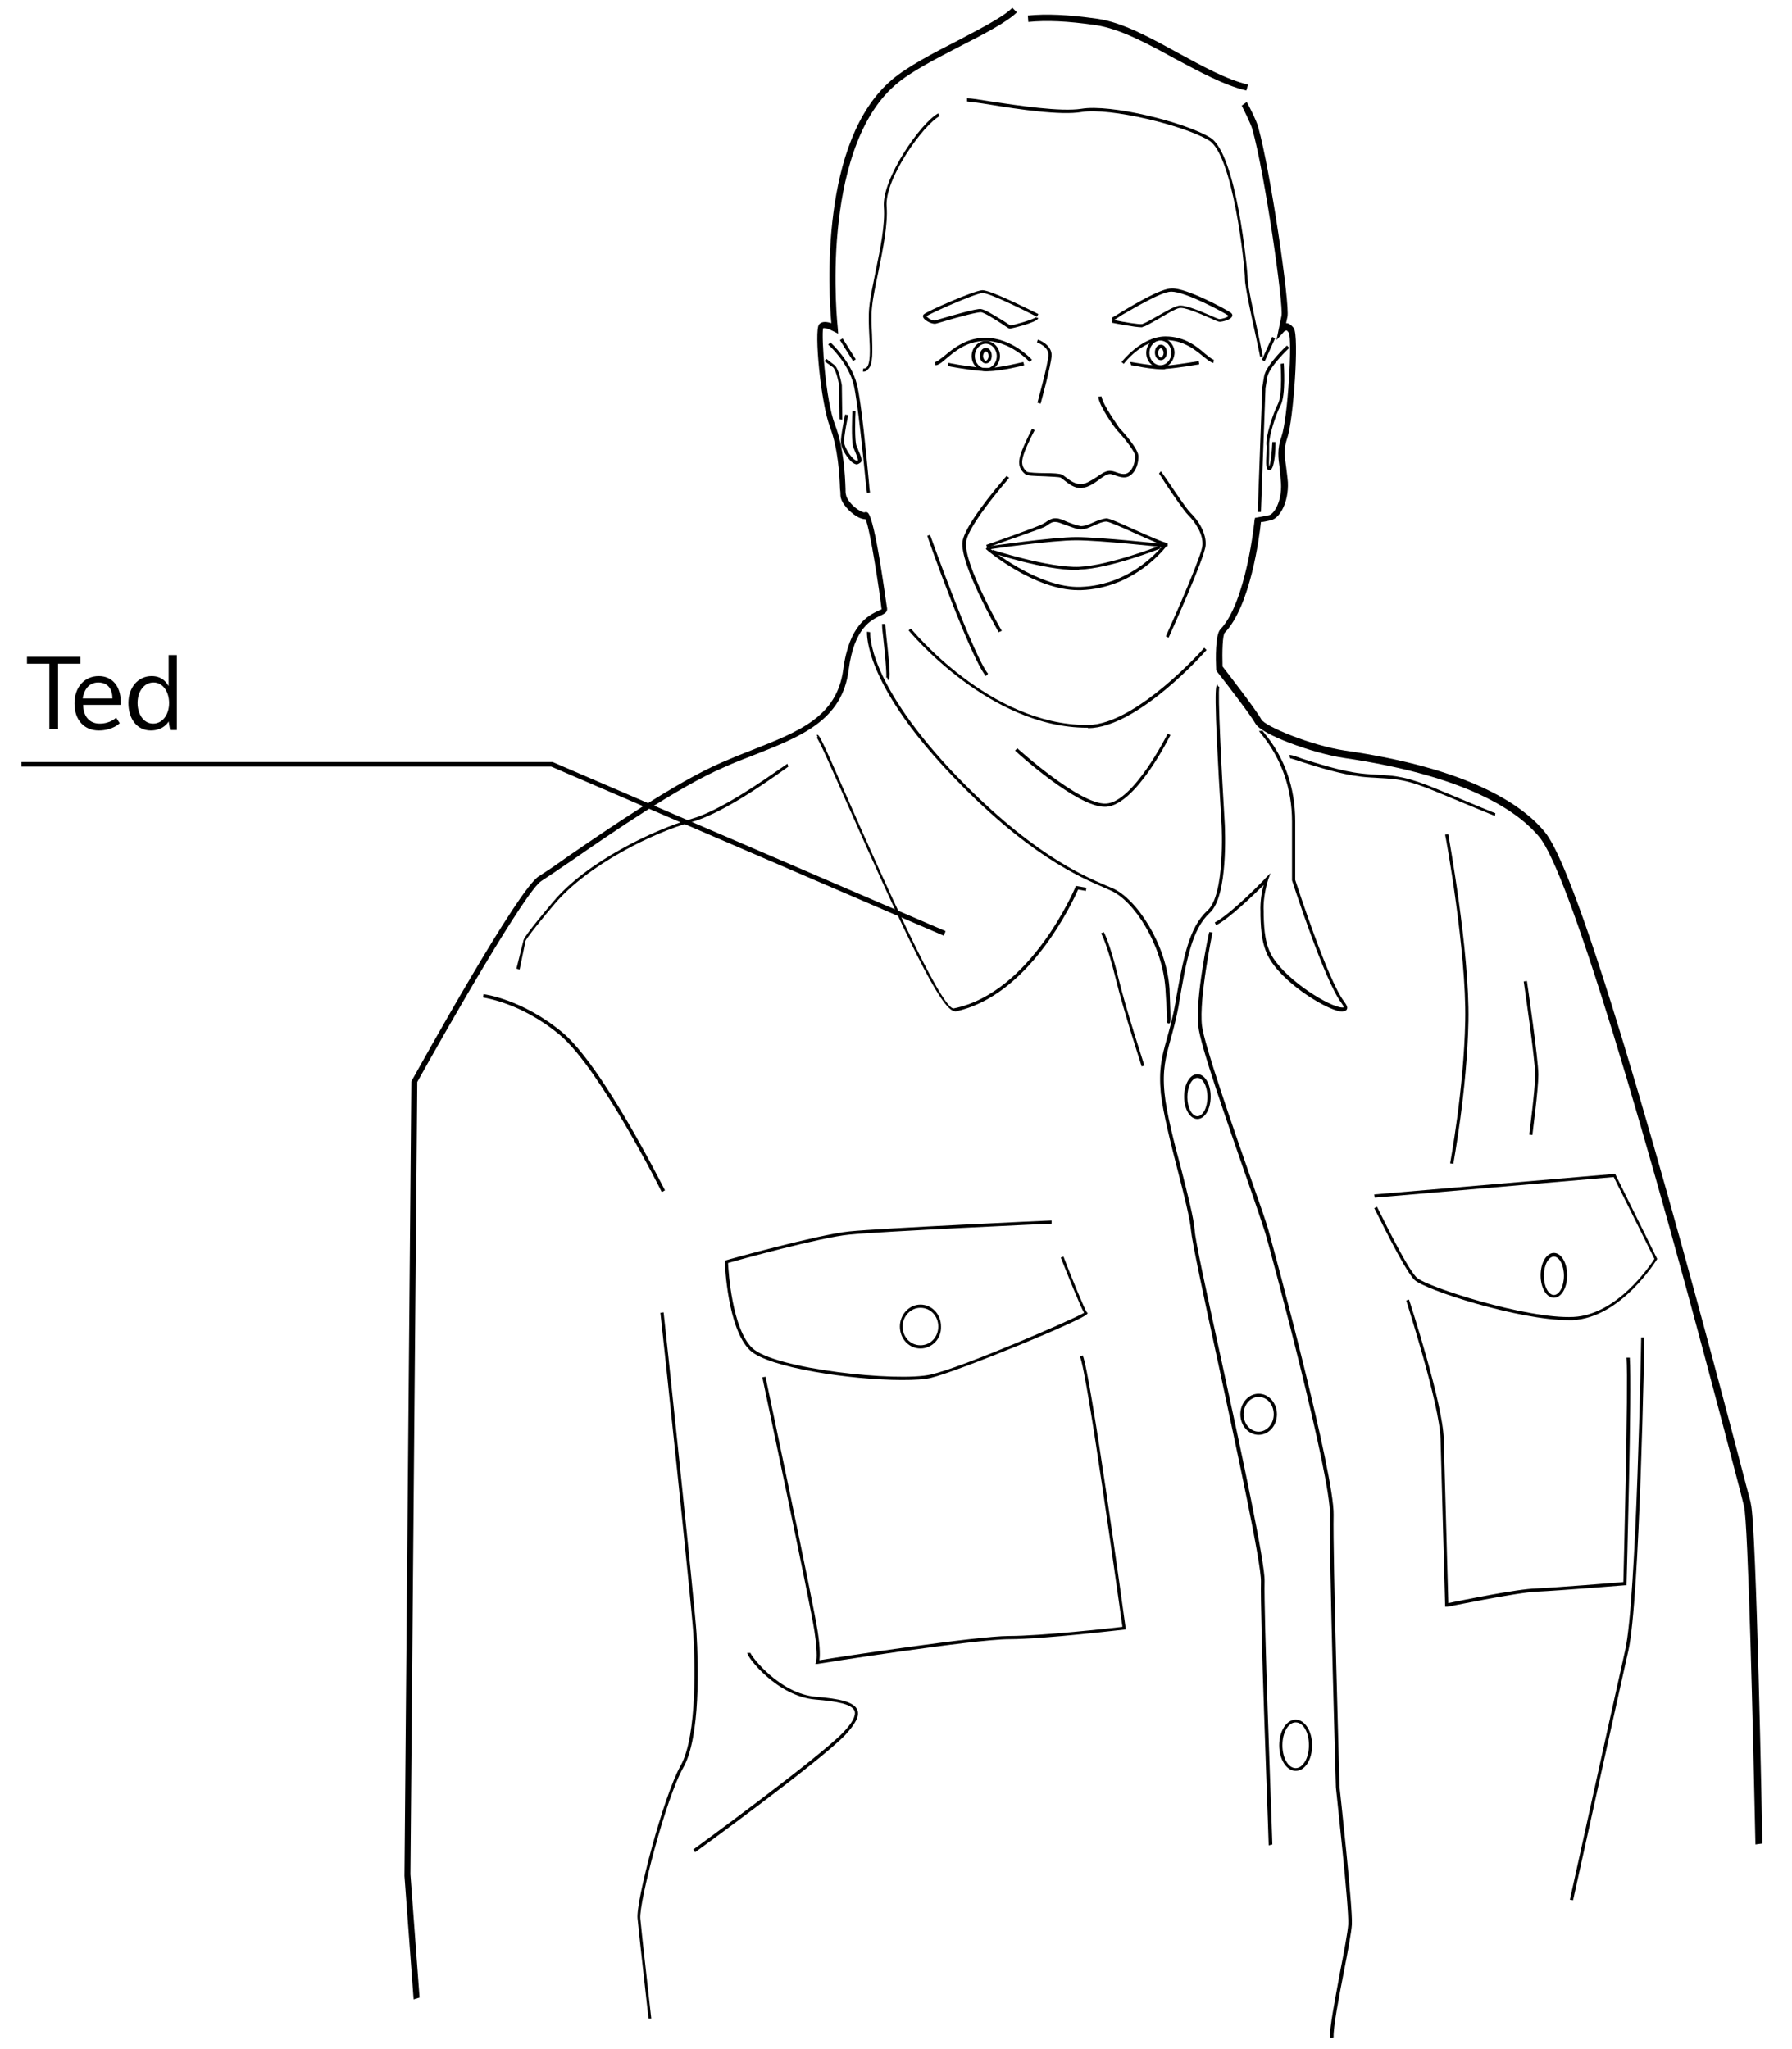 <?xml version="1.0" encoding="utf-8"?>
<!-- Generator: Adobe Illustrator 20.1.0, SVG Export Plug-In . SVG Version: 6.00 Build 0)  -->
<svg version="1.1" id="Warstwa_1" xmlns="http://www.w3.org/2000/svg" xmlns:xlink="http://www.w3.org/1999/xlink" x="0px" y="0px"
	 viewBox="0 0 392.1 448.2" style="enable-background:new 0 0 392.1 448.2;" xml:space="preserve">
<style type="text/css">
	.st0{enable-background:new    ;}
</style>
<polygon points="206.5,204.7 120.6,167.7 4.7,167.7 4.7,166.7 120.8,166.7 120.9,166.7 206.9,203.7 "/>
<g class="st0">
	<path d="M12.7,145.2v14.3h-1.9v-14.3H5.9v-1.5h11.7v1.5H12.7z"/>
	<path d="M18.2,154.2c0,2.4,1.3,4.1,3.6,4.1c2.3,0,3.5-1.2,3.6-1.3l0.8,1.2c0,0-1.5,1.6-4.6,1.6s-5.3-2.2-5.3-5.9c0-3.7,2.3-6,5.3-6
		c3,0,4.8,2.3,4.8,5.5v0.8H18.2z M21.5,149.3c-2.3,0-3.2,2-3.4,3.5h6.5C24.6,151,23.8,149.3,21.5,149.3z"/>
	<path d="M37.2,159.6l-0.3-1.8c0,0.1-1.1,2-3.9,2c-3,0-4.9-2.5-4.9-6c0-3.4,2.1-5.9,5.1-5.9c2.6,0,3.5,1.9,3.7,2.2v-6.8h1.8v16.4
		H37.2z M33.6,149.3c-2.1,0-3.5,2-3.5,4.5c0,2.4,1.3,4.5,3.4,4.5c2.1,0,3.5-2,3.5-4.5C37,151.4,35.7,149.3,33.6,149.3z"/>
</g>
<path d="M90.5,437.4l-2-27L90,236.6l0.1-0.2c2.4-4.3,23.4-42.1,27.8-44.7c1.1-0.7,3.4-2.2,6.3-4.3c8.9-6.1,23.7-16.3,33.7-20.6
	c2.3-1,4.5-1.9,6.6-2.7c10.4-4.1,18.6-7.3,20-17.6c1.3-9.9,5.6-11.9,7.7-12.9c0.2-0.1,0.5-0.2,0.7-0.3c-0.4-3.6-2.5-17.5-3.5-19.7
	c-0.5,0-1.2-0.2-1.9-0.6c-1.6-1-3.5-2.9-3.6-4.6c0-0.3,0-0.8-0.1-1.4c-0.1-2.9-0.4-8.8-2.2-13.6c-2-5.2-3.5-21-2.4-22.4
	c0.6-0.8,1.8-0.6,2.7-0.3c-0.6-6.8-2.6-39.9,13.3-53.3c3.3-2.8,9-5.8,14.5-8.6c5.1-2.7,10-5.2,11.8-7.1l1,1c-2,2-6.9,4.6-12.2,7.3
	c-5.4,2.8-11.1,5.7-14.3,8.5c-8.7,7.4-11.7,21.4-12.7,31.9c-1.1,11.4,0,21.3,0,21.3l0.1,1.3l-1.2-0.6c-0.9-0.5-1.8-0.7-2.1-0.6
	c-0.4,1.7,0.5,15.7,2.6,21.1c1.9,4.9,2.2,11,2.3,14c0,0.5,0,1,0.1,1.3c0.1,0.9,1.2,2.3,2.5,3.2c0.9,0.6,1.4,0.7,1.5,0.7
	c0.2-0.1,0.5-0.1,0.7,0c1.7,1,4.2,20.8,4.3,21c0.1,0.9-0.7,1.2-1.5,1.6c-1.9,0.9-5.7,2.6-6.9,11.8c-1.4,11.1-10.4,14.6-20.8,18.7
	c-2.1,0.8-4.4,1.7-6.6,2.7c-9.8,4.2-24.6,14.4-33.4,20.5c-3.1,2.1-5.3,3.6-6.4,4.3c-3.4,2-20.7,32.3-27.2,44l-1.5,173.3l2,27
	L90.5,437.4z M180.2,72L180.2,72L180.2,72z"/>
<path d="M272.7,19.8c-5-1.2-10.4-4.2-15.7-7c-5.8-3.2-11.9-6.5-17.2-7.3C233.6,4.6,229,4.4,225,4.8l-0.1-1.4
	c4.1-0.4,8.8-0.2,15.2,0.7c5.6,0.8,11.7,4.2,17.7,7.5c5.2,2.8,10.5,5.8,15.3,6.9L272.7,19.8z"/>
<path d="M384.1,403.5c-0.5-24.1-1.6-70.6-2.5-74c-0.1-0.3-0.3-1.3-0.7-2.8c-21.8-83.9-37.9-136.2-44.1-143.6
	c-4.8-5.8-16.1-13.4-42.8-17.3c-6.7-1-18-5.1-19.3-7.5c-0.8-1.5-5.9-8.2-8.5-11.5l-0.1-0.2l0-0.2c-0.1-2.2-0.2-7.5,0.9-8.7
	c5.7-5.9,7.5-23.7,7.5-23.9l0.1-0.5l0.5-0.1c0,0,1.2-0.2,2.6-0.5c1-0.2,2.8-2.9,2.6-6.9c-0.1-1.3-0.2-2.4-0.3-3.4
	c-0.3-2.2-0.6-4.1,0.4-6.9c1.4-4,2.4-21.2,1.6-22.7c-0.2-0.3-0.4-0.5-0.5-0.5c-0.2,0-0.4,0.2-0.5,0.2l-1.7,1.9l1.1-5.3
	c0.5-2.2-3.7-31.5-6.4-40.9c-0.3-1.1-2.1-4.7-2.3-5.1l1.1-0.8c0.3,0.5,2.2,4.2,2.5,5.5c2.6,9.1,7,38.9,6.4,41.5l-0.3,1.4
	c0,0,0.1,0,0.1,0c0.4,0,1,0.3,1.6,1.1c1.2,1.9-0.1,20-1.4,23.9c-0.9,2.6-0.6,4.2-0.3,6.3c0.1,1,0.3,2.2,0.4,3.5
	c0.2,4.4-1.8,7.9-3.7,8.3c-0.9,0.2-1.7,0.4-2.2,0.4c-0.3,3.1-2.3,18.4-7.9,24.2c-0.5,0.5-0.6,4.2-0.5,7.4c1.1,1.4,7.5,9.7,8.5,11.6
	c0.8,1.5,10.9,5.7,18.3,6.8c27.1,3.9,38.8,11.8,43.7,17.8c8.6,10.3,31.5,94.8,44.4,144.2c0.4,1.5,0.7,2.5,0.7,2.8
	c1.2,4.4,2.5,71.5,2.5,74.3L384.1,403.5z"/>
<path d="M275.7,78c0-0.2-0.4-2-0.8-3.9c-1-4.6-2.5-11.4-2.5-13c0-2.9-2.6-27.3-7.9-30.4c-5.5-3.3-21.6-7.2-27.8-6.2
	c-4.6,0.8-13.9-0.6-20-1.6c-2.4-0.4-4.2-0.6-5.1-0.7l0-0.7c0.9,0,2.8,0.3,5.2,0.7c6.1,0.9,15.2,2.3,19.8,1.6
	c6.4-1.1,22.6,2.9,28.2,6.3c5.8,3.5,8.2,29.3,8.2,31c0,1.5,1.6,8.6,2.5,12.9c0.6,2.9,0.8,3.8,0.8,4L275.7,78l0.3,0L275.7,78z"/>
<path d="M189,81.3c-0.1,0-0.1,0-0.2,0l0.1-0.7c0.3,0,0.5,0,0.7-0.2c0.9-0.8,0.8-4,0.6-7.1c-0.1-2.1-0.2-4.2,0-6.1
	c0.2-2.1,0.8-4.9,1.4-7.9c1-4.8,2.1-10.2,1.8-14c-0.5-6.2,8.2-18.6,11.9-20.5l0.3,0.6c-3.6,1.9-12.1,13.8-11.6,19.8
	c0.3,3.8-0.8,9.3-1.8,14.2c-0.6,2.9-1.2,5.7-1.4,7.8c-0.2,1.8-0.1,4,0,6c0.1,3.5,0.3,6.6-0.9,7.6C189.7,81.1,189.4,81.3,189,81.3z"
	/>
<path d="M237.9,159.2c-21.6,0-38.9-21.1-39.1-21.3l0.5-0.4c0.2,0.2,17.2,21.1,38.5,21.1c0.1,0,0.2,0,0.3,0
	c10.5-0.1,25.3-16.7,25.4-16.9l0.5,0.5c-0.6,0.7-15.1,17-25.9,17.1C238.1,159.2,238,159.2,237.9,159.2z"/>
<path d="M194.3,148.8l-0.2-0.6c-0.1,0-0.2,0.1-0.2,0.1c0.2-0.6-0.4-6.7-0.7-9.3c-0.2-1.5-0.2-2.3-0.2-2.5h0.7c0,0.2,0.1,1.2,0.2,2.4
	C195,148.6,194.7,148.6,194.3,148.8z"/>
<path d="M277.6,403.7l-0.2-5.9c0-0.4-1.7-44.9-1.5-51.8c0.1-4-5.2-28.4-9.4-48c-3.1-14.2-5.7-26.5-5.9-28.8
	c-0.2-2.5-1.5-7.7-2.9-13.1c-1.6-6.2-3.2-12.6-3.7-16.9c-0.5-5.3,0.2-8,1.3-11.9c0.6-2.2,1.3-4.6,1.9-8l0-0.1c1.7-9.5,2.9-16.3,7-20
	c3.9-3.5,3.1-18.5,3.1-18.7c-1.9-30.5-1.3-30.6-0.9-30.7l0.1,0.3l0.3,0.2c-0.4,1.1,0.5,18.6,1.2,30.2c0,0.6,0.8,15.5-3.3,19.2
	c-3.9,3.6-5.1,10.3-6.7,19.6l0,0.1c-0.6,3.5-1.3,5.9-1.9,8.1c-1,3.7-1.8,6.5-1.3,11.6c0.4,4.2,2.1,10.9,3.7,16.8
	c1.4,5.5,2.7,10.6,2.9,13.2c0.1,2.2,2.8,14.5,5.9,28.7c4.5,20.6,9.5,44,9.4,48.1c-0.2,6.9,1.5,51.3,1.5,51.7l0.2,5.9L277.6,403.7z"
	/>
<path d="M293.7,221.3c-2.7,0-12.1-5.5-15.7-11.2c-1.9-3-2.1-6.4-2.2-9.8l0-0.8c-0.1-2.3,0.3-4.6,0.7-5.9c-2.2,2.2-7.6,7.4-10.4,8.8
	l-0.3-0.6c3.4-1.7,11.1-9.6,11.1-9.7l1.1-1.1l-0.5,1.4c0,0-1.2,3.5-1,7l0,0.8c0.1,3.4,0.3,6.6,2.1,9.4c3.4,5.2,12.2,10.6,15,10.8
	c0.3,0,0.4,0,0.4,0l0,0c0,0,0.1-0.2-0.5-1c-3.7-4.9-10.5-25.9-10.8-26.8l0-0.1v-12.8c0-7.2-2.3-13.7-6.7-19.1
	c-0.4-0.5-0.5-0.6-0.5-0.7h0.7h-0.3l0.3-0.1c0,0.1,0.2,0.2,0.3,0.4c4.6,5.5,6.9,12.1,6.9,19.5v12.8c0.4,1.2,7.1,21.9,10.7,26.6
	c0.6,0.8,0.8,1.3,0.6,1.7c-0.1,0.2-0.3,0.4-0.7,0.4C293.8,221.3,293.7,221.3,293.7,221.3z"/>
<path d="M255.7,223.9c-0.3,0-0.4-0.3-0.4-0.6l0.1,0c0-0.5-0.1-2.1-0.4-7.1c-0.7-9.6-6.9-19.2-12-21.4c-0.4-0.2-0.7-0.3-1.1-0.5
	c-5.6-2.4-17.3-7.3-34.5-25.6c-18.3-19.5-17.7-30-17.7-30.5l0.7,0.1c0,0-0.2,2.7,1.9,7.7c1.9,4.6,6.2,12.2,15.6,22.3
	c17.2,18.2,28.7,23.1,34.3,25.5c0.4,0.2,0.8,0.3,1.2,0.5c5.3,2.3,11.8,12.2,12.5,22C256.2,223.9,256.2,223.9,255.7,223.9
	C255.7,223.9,255.7,223.9,255.7,223.9z"/>
<path d="M208.9,221.2c-2.9,0-10.6-16.2-23.8-46c-3.2-7.2-5.9-13.4-6.4-13.8l0.2-0.2l-0.2-0.4c0.5-0.2,0.6-0.2,6.9,14.2
	c6.6,15,20.4,46.1,23.1,45.6c16.9-3.4,26.5-26.3,26.6-26.5l0.1-0.3l2.3,0.4l-0.1,0.7l-1.7-0.3c-1.1,2.5-10.7,23.4-27,26.7
	C209,221.2,209,221.2,208.9,221.2z"/>
<path d="M113.7,212.1l-0.7-0.2l1.5-6c0-0.4,0.6-1.6,6.6-8.7c7.3-8.7,22-15.7,30-18c6.5-1.8,16.1-8.6,19.7-11.1c1.2-0.8,1.4-1,1.5-1
	l0.2,0.6c-0.1,0.1-0.7,0.5-1.4,1c-3.7,2.6-13.3,9.4-20,11.2c-8,2.2-22.4,9.2-29.7,17.8c-5,5.9-6.2,7.7-6.4,8.1L113.7,212.1z"/>
<path d="M144.8,260.8c-0.1-0.3-13.5-26.9-22.2-34.3c-8.7-7.3-16.8-8.2-16.9-8.3l0.1-0.7c0.1,0,8.4,1,17.3,8.4
	c8.8,7.4,21.8,33.4,22.4,34.5L144.8,260.8z"/>
<path d="M197.3,301.9c-11,0-29.2-2.7-33.2-6.5c-4.9-4.7-5.5-18.7-5.5-19.3l0-0.3l0.3-0.1c0.2-0.1,20.1-5.6,26.9-6.3
	c6.8-0.7,43.9-2.4,44.3-2.4l0,0.7c-0.4,0-37.5,1.7-44.3,2.4c-6.3,0.6-24.1,5.5-26.5,6.2c0.1,2,0.9,14.4,5.3,18.6
	c4.8,4.6,31.9,7.5,39.1,5.8c7-1.6,31-12,33.5-13.5c-0.9-1.6-3.5-8.1-5.1-12.1l0.6-0.2c1.7,4.5,4.7,11.7,5.1,12.2l0.2,0.1l-0.1,0.2
	c-0.2,1.1-28.3,12.6-34.1,14C202.3,301.8,200.1,301.9,197.3,301.9z"/>
<path d="M178.4,364l0.2-0.6c0,0,0.4-1.3-0.4-6.6c-0.8-5.5-11.3-55-11.4-55.5l0.7-0.1c0.1,0.5,10.6,50.1,11.4,55.6
	c0.6,3.8,0.5,5.6,0.4,6.4c4.2-0.7,34.4-5.3,41.5-5.3c7,0,22.3-1.7,24.8-2c-0.7-4.7-7.7-55.7-9.3-59.1l0.6-0.3
	c1.7,3.7,9.1,57.4,9.4,59.7l0,0.3l-0.3,0c-0.2,0-17.6,2.1-25.2,2.1c-7.6,0-41.5,5.3-41.9,5.4L178.4,364z"/>
<path d="M343.2,288.8c-10.9,0-31.4-6.6-33.7-8.8c-2.2-2.1-8.5-15.2-8.8-15.7l0.6-0.3c0.1,0.1,6.5,13.5,8.7,15.5
	c2.1,2,24,9.1,34.3,8.6c9.6-0.5,16.8-11.3,17.7-12.7l-8.9-17.9l-52.3,4.5l-0.1-0.7l52.7-4.5l9.2,18.6l-0.1,0.2
	c-0.1,0.1-7.8,12.7-18.4,13.2C344,288.8,343.6,288.8,343.2,288.8z"/>
<path d="M316.2,351.5l0-0.4c0-0.3-0.8-28.6-1-36.3c-0.2-7.7-7.5-30.1-7.5-30.3l0.6-0.2c0.3,0.9,7.4,22.7,7.6,30.5
	c0.2,7.2,0.9,32.4,1,35.9c2.5-0.5,15-3.1,19.3-3.2c4.3-0.2,16.8-1.2,19-1.4c0.1-3.9,1.1-42.6,0.7-49.1l0.7,0
	c0.5,6.9-0.7,49.1-0.7,49.5l0,0.3l-0.3,0c-0.1,0-14.7,1.2-19.3,1.4c-4.6,0.2-19.4,3.3-19.6,3.3L316.2,351.5z"/>
<path d="M291,445.8c-0.1-2.2,1.1-8.3,2.2-14.3c0.9-4.6,1.7-8.9,1.8-10.5c0.2-3.8-2.7-29.7-2.7-30c0-0.5-1.5-51-1.3-59.6
	c0.2-8.4-12.4-55.6-14.1-61.5c-0.5-1.6-2-6.1-4-11.8c-4.3-12.4-10.3-29.4-10.7-33.6c-0.7-6.1,2.2-20,2.4-20.6l0.7,0.1
	c0,0.1-3,14.4-2.3,20.4c0.5,4.1,6.6,21.7,10.7,33.4c2,5.7,3.6,10.2,4,11.9c1.1,3.8,14.3,52.8,14.1,61.7c-0.2,8.6,1.3,59,1.3,59.5
	c0.1,1,2.9,26.3,2.7,30.1c-0.1,1.7-0.9,6-1.8,10.6c-1.1,5.6-2.3,12-2.2,14.1L291,445.8z"/>
<path d="M249.8,233.3c0-0.1-3.9-11.9-5.7-19.3c-1.8-7.3-3.1-9.8-3.2-9.8l0.6-0.3c0.1,0.1,1.4,2.6,3.2,10c1.8,7.4,5.7,19.1,5.7,19.2
	L249.8,233.3z"/>
<path d="M141.9,441.6c0-0.2-2.1-18.5-2.4-21.9c-0.4-3.7,5.6-26.6,9.4-33.4c3.8-6.7,3.1-23.9,2.8-29c-0.3-5.5-7.1-69.5-7.2-70.1
	l0.7-0.1c0.1,0.6,6.9,64.7,7.2,70.2c0.4,6.6,0.9,22.7-2.9,29.4c-3.8,6.6-9.7,29.5-9.4,33c0.3,3.4,2.4,21.7,2.4,21.9L141.9,441.6z"/>
<path d="M152.1,405.2l-0.4-0.6c0.3-0.2,27-19.7,32.7-25.5c2.1-2.2,2.9-3.7,2.6-4.8c-0.6-1.5-3.8-2.1-8.6-2.5
	c-8.3-0.7-14.9-9.2-14.9-10.2h0.7h-0.3l0.3,0c0.2,0.8,6.4,8.9,14.3,9.6c5.1,0.4,8.4,1.1,9.1,2.9c0.5,1.3-0.4,3-2.7,5.5
	C179.2,385.5,152.4,405,152.1,405.2z"/>
<path d="M318,254.6l-0.7-0.1c0-0.2,3-16,3.3-31.2c0.3-15.2-4.3-40.5-4.4-40.7l0.7-0.1c0,0.3,4.7,25.6,4.4,40.9
	C321,238.6,318,254.4,318,254.6z"/>
<path d="M335.3,248.3l-0.7-0.1c0-0.1,1.3-9.7,1.3-13.1c0-3.4-2.5-20.3-2.5-20.4l0.7-0.1c0.1,0.7,2.5,17.1,2.5,20.5
	C336.6,238.5,335.3,247.9,335.3,248.3z"/>
<path d="M327.1,178.5c0,0-4-1.6-12.6-5.2c-6.6-2.8-9-2.9-12.7-3.1c-1.1-0.1-2.4-0.1-4-0.3c-4.4-0.5-9.8-2.2-12.9-3.2
	c-1.2-0.4-2.4-0.8-2.6-0.8l-0.2-0.7c0.3-0.1,0.7,0,2.9,0.8c3.2,1,8.4,2.7,12.8,3.2c1.5,0.2,2.8,0.2,3.9,0.3
	c3.7,0.2,6.2,0.4,12.9,3.2c8.6,3.6,12.5,5.2,12.6,5.2L327.1,178.5z"/>
<path d="M262,244.8c-1.6,0-2.9-2.1-2.9-4.9s1.3-4.9,2.9-4.9c1.6,0,2.9,2.1,2.9,4.9S263.6,244.8,262,244.8z M262,235.8
	c-1.2,0-2.2,1.9-2.2,4.2s1,4.2,2.2,4.2s2.2-1.9,2.2-4.2S263.2,235.8,262,235.8z"/>
<path d="M340,283.9c-1.6,0-2.9-2.1-2.9-4.9s1.3-4.9,2.9-4.9c1.6,0,2.9,2.1,2.9,4.9S341.6,283.9,340,283.9z M340,274.9
	c-1.2,0-2.2,1.9-2.2,4.2s1,4.2,2.2,4.2s2.2-1.9,2.2-4.2S341.2,274.9,340,274.9z"/>
<path d="M275.4,313.9c-2.2,0-4-2-4-4.5s1.8-4.5,4-4.5s4,2,4,4.5S277.6,313.9,275.4,313.9z M275.4,305.6c-1.8,0-3.3,1.7-3.3,3.8
	s1.5,3.8,3.3,3.8s3.3-1.7,3.3-3.8S277.3,305.6,275.4,305.6z"/>
<path d="M283.5,387.4c-2,0-3.6-2.5-3.6-5.6s1.6-5.6,3.6-5.6c2,0,3.6,2.5,3.6,5.6S285.6,387.4,283.5,387.4z M283.5,376.8
	c-1.6,0-2.9,2.2-2.9,5s1.3,5,2.9,5s2.9-2.2,2.9-5S285.2,376.8,283.5,376.8z"/>
<path d="M201.4,295c-2.5,0-4.5-2.1-4.5-4.8c0-2.6,2-4.8,4.5-4.8s4.5,2.1,4.5,4.8C206,292.9,203.9,295,201.4,295z M201.4,286.1
	c-2.1,0-3.9,1.8-3.9,4.1s1.7,4.1,3.9,4.1s3.9-1.8,3.9-4.1S203.6,286.1,201.4,286.1z"/>
<path d="M344.2,415.7l-0.7-0.1c0.1-0.4,9.6-43.5,12.1-54.6c2.5-11.1,3.5-67.8,3.5-68.4l0.7,0c0,0.6-1,57.4-3.5,68.5
	C353.8,372.2,344.3,415.3,344.2,415.7z"/>
<path d="M245.9,79.6l-0.5-0.4c0.2-0.2,4.3-5.5,9.5-5.6c0,0,0.1,0,0.1,0c4.3,0,7,2.3,8.7,3.8c0.8,0.6,1.4,1.2,1.9,1.3l-0.1,0.7
	c-0.6-0.1-1.3-0.7-2.2-1.4c-1.7-1.4-4.3-3.6-8.3-3.6c0,0-0.1,0-0.1,0C249.9,74.3,245.9,79.5,245.9,79.6z"/>
<path d="M254.5,80.8c-1.9,0-4.3-0.4-5.8-0.7c-0.5-0.1-1.1-0.2-1.2-0.2l-0.2-0.7c0.1,0,0.3,0,1.4,0.2c1.7,0.3,4.5,0.7,6.3,0.6
	c2.7-0.2,7.2-1,7.3-1l0.1,0.7c0,0-4.6,0.8-7.4,1C254.9,80.8,254.7,80.8,254.5,80.8z"/>
<path d="M249.8,71.6c-1.5,0-6-0.9-6.5-1l0.1-0.7c0,0,0,0,0,0v-0.1l-0.1-0.3c0.2-0.1,1.1-0.6,2-1.2c3.2-1.9,8.7-5.2,11.1-5.2
	c3.3-0.1,11.9,4.6,12.9,5.3c0.4,0.3,0.4,0.6,0.3,0.8c-0.3,0.8-2.2,1.2-2.7,1.2c-0.3,0-0.8-0.2-2.3-0.9c-2.1-0.9-5.5-2.4-6.6-2.1
	c-0.9,0.2-2.9,1.4-4.6,2.4c-1.8,1-2.9,1.7-3.4,1.7C250,71.6,249.9,71.6,249.8,71.6z M243.7,70c2.3,0.5,5.5,1,6.2,0.9
	c0.4-0.1,1.9-0.9,3.1-1.6c1.8-1,3.8-2.2,4.8-2.4c1.2-0.3,4,0.8,7,2.1c0.9,0.4,1.8,0.8,2,0.8c0.6,0,1.9-0.4,2-0.7c0,0,0,0-0.1-0.1
	c-1-0.7-9.3-5.2-12.4-5.2c0,0-0.1,0-0.1,0c-2.2,0.1-7.7,3.4-10.7,5.1C244.6,69.5,244,69.9,243.7,70z"/>
<path d="M221,71.9c-0.2,0-0.4-0.1-1.7-1c-1.4-0.9-4-2.6-4.7-2.6c-0.7,0-3.8,0.7-9.1,2.3l-0.7,0.2c-0.8,0.2-2.3-0.6-2.7-1.2
	c-0.2-0.3-0.2-0.6,0-0.8c0.5-0.6,10.9-5.2,12.8-5.3c1.9-0.1,11.2,4.7,12.3,5.2l-0.3,0.6c-4.1-2.1-10.5-5.2-11.9-5.2c0,0,0,0,0,0
	c-1.7,0.1-11.8,4.6-12.3,5.1c0,0,0.2,0.2,0.6,0.5c0.5,0.3,1.1,0.5,1.3,0.4l0.7-0.2c3.8-1.1,8.3-2.4,9.3-2.3c0.9,0.1,2.8,1.3,5.1,2.7
	c0.6,0.4,1.2,0.8,1.4,0.9c0.8-0.1,5.1-1.3,5.5-1.8l0.6,0.2C226.9,70.6,221.1,71.9,221,71.9z"/>
<path d="M227.7,88.3l-0.7-0.2c0-0.1,2.3-8.3,2.4-10.4c0.1-1.9-2.5-2.8-2.5-2.8l0.2-0.6c0.1,0,3.1,1.1,3,3.5
	C230,79.9,227.8,87.9,227.7,88.3z"/>
<path d="M236.6,106.8c-1.6,0-2.8-1-3.7-1.7c-0.3-0.2-0.6-0.5-0.8-0.6c-0.4-0.2-2.1-0.2-3.5-0.3c-2.6-0.1-3.9-0.1-4.3-0.5
	c-1.7-1.4-1.5-3-0.7-5.1c0.9-2.3,2.2-4.7,2.2-4.8l0.6,0.3c0,0-1.3,2.4-2.2,4.7c-0.7,1.9-0.9,3.2,0.5,4.4c0.3,0.2,2.4,0.3,3.8,0.3
	c2,0,3.3,0.1,3.8,0.3c0.3,0.1,0.6,0.4,0.9,0.6c0.9,0.7,2.1,1.6,3.5,1.5c1-0.1,2.1-0.8,3.2-1.5c1-0.7,2-1.4,2.9-1.4
	c0.4,0,0.9,0.1,1.4,0.3c0.8,0.3,1.8,0.6,2.5,0.2c1.4-0.8,1.7-2.9,1.7-3.7c0-1-2.5-4.1-4.1-5.8c-0.2-0.2-3.7-4.9-4-7.2l0.7-0.1
	c0.4,2.1,3.9,6.8,3.9,6.9c0.4,0.4,4.3,4.6,4.2,6.3c0,1-0.3,3.3-2.1,4.3c-1,0.5-2.1,0.1-3-0.2c-0.5-0.2-0.9-0.3-1.1-0.3
	c-0.7,0-1.6,0.6-2.5,1.3c-1.1,0.8-2.3,1.6-3.5,1.7C236.8,106.8,236.7,106.8,236.6,106.8z"/>
<path d="M255.7,139.5l-0.6-0.3c2.7-6,7.9-17.9,8-19.9c0.2-2.4-1.5-5-3.1-6.6c-1-1-3.5-4.7-5.1-7.1c-0.6-1-1.2-1.9-1.3-2l0.4-0.5
	c0.1,0.1,0.2,0.2,1.5,2.1c1.5,2.2,4,6,5,7c1.7,1.6,3.5,4.5,3.3,7.1C263.6,122.1,256,138.8,255.7,139.5z"/>
<path d="M218.5,138.3c-0.3-0.6-8.5-14.9-7.9-19.8c0.3-2.3,3.5-7.2,9.3-14c0.2-0.2,0.3-0.3,0.3-0.4l0.6,0.4c0,0-0.1,0.2-0.3,0.4
	c-7.6,9-9,12.4-9.1,13.7c-0.6,4.7,7.7,19.3,7.8,19.4L218.5,138.3z"/>
<path d="M215.7,147.9c-3.4-4.1-12.8-30.4-12.8-30.7l0.6-0.2c0.1,0.3,9.5,26.5,12.7,30.4L215.7,147.9z"/>
<path d="M216,119.8l-0.2-0.6c0.1,0,11.2-3.9,12.4-4.6c0.3-0.2,0.6-0.3,0.8-0.5c0.7-0.4,1.2-0.8,2.2-0.7c0.6,0,1.5,0.4,2.4,0.8
	c1,0.4,2.2,0.8,2.9,0.9c0,0,0,0,0,0c0.9,0,1.8-0.4,2.7-0.8c0.9-0.4,1.9-0.8,2.9-0.9c0,0,0,0,0,0c0.6,0,2.7,0.9,6.2,2.5
	c2.9,1.3,6.5,2.9,7.2,2.9v0.7c-0.8,0-3.5-1.2-7.5-3c-2.4-1.1-5.4-2.4-5.9-2.4c0,0,0,0,0,0c-0.8,0-1.7,0.4-2.6,0.8
	c-1,0.4-1.9,0.9-3,0.9c0,0,0,0,0,0c-0.9,0-2-0.5-3.2-0.9c-0.9-0.3-1.7-0.7-2.2-0.7c-0.8-0.1-1.2,0.2-1.8,0.6
	c-0.2,0.2-0.5,0.3-0.8,0.5C227.2,115.9,216.4,119.6,216,119.8z"/>
<path d="M216.5,120.2l-0.1-0.7c0.1,0,13.8-2,19.1-2c5.3,0,19,1.5,19.1,1.5l-0.1,0.7c-0.1,0-13.7-1.5-19-1.5
	C230.2,118.2,216.6,120.1,216.5,120.2z"/>
<path d="M235.5,124.7c-7,0-18-3.6-18.5-3.8l0.2-0.6c0.1,0,12.3,4,19,3.7c6.4-0.3,17.3-4.5,17.5-4.6l0.2,0.6
	c-0.5,0.2-11.2,4.4-17.7,4.6C236,124.7,235.8,124.7,235.5,124.7z"/>
<path d="M235.9,129.1c-9.5,0-19.8-8.6-20.2-9l0.4-0.5c0.1,0.1,11,9.1,20.3,8.8c11.7-0.4,18.2-9.3,18.3-9.4l0.6,0.4
	c-0.1,0.1-6.8,9.3-18.8,9.7C236.2,129.1,236.1,129.1,235.9,129.1z"/>
<path d="M204.7,79.9l-0.1-0.7c0.5-0.1,1.2-0.7,2.1-1.4c1.8-1.5,4.6-3.8,8.6-3.9c0.1,0,0.2,0,0.3,0c5.8,0,10,4.6,10.2,4.8l-0.5,0.5
	c0,0-4.3-4.8-10-4.6c-3.8,0.1-6.3,2.2-8.2,3.8C206.1,79.3,205.3,79.9,204.7,79.9z"/>
<path d="M216,81.2c-2.3,0-6.4-0.7-8-1c-0.3-0.1-0.5-0.1-0.5-0.1l0-0.7c0,0,0.3,0,0.6,0.1c1.5,0.3,6,1,8.1,1c2.6,0,7.6-1.3,7.7-1.3
	l0.2,0.7c-0.2,0.1-5.2,1.3-7.8,1.3C216.1,81.2,216,81.2,216,81.2z"/>
<path d="M215.7,81.2c-1.7,0-3.1-1.5-3.1-3.3s1.4-3.3,3.1-3.3s3.1,1.5,3.1,3.3S217.3,81.2,215.7,81.2z M215.7,75.2
	c-1.3,0-2.4,1.2-2.4,2.7s1.1,2.7,2.4,2.7s2.4-1.2,2.4-2.7S217,75.2,215.7,75.2z"/>
<path d="M215.7,79.5c-0.7,0-1.3-0.7-1.3-1.7s0.6-1.7,1.3-1.7s1.3,0.7,1.3,1.7S216.5,79.5,215.7,79.5z M215.7,76.9
	c-0.3,0-0.6,0.5-0.6,1s0.3,1,0.6,1s0.6-0.5,0.6-1S216.1,76.9,215.7,76.9z"/>
<path d="M253.9,80.5c-1.7,0-3.1-1.5-3.1-3.3c0-1.8,1.4-3.3,3.1-3.3s3.1,1.5,3.1,3.3C256.9,79,255.6,80.5,253.9,80.5z M253.9,74.5
	c-1.3,0-2.4,1.2-2.4,2.7c0,1.5,1.1,2.7,2.4,2.7s2.4-1.2,2.4-2.7C256.3,75.7,255.2,74.5,253.9,74.5z"/>
<path d="M254,78.8c-0.7,0-1.3-0.7-1.3-1.7s0.6-1.7,1.3-1.7s1.3,0.7,1.3,1.7S254.7,78.8,254,78.8z M254,76.2c-0.3,0-0.6,0.5-0.6,1
	s0.3,1,0.6,1s0.6-0.5,0.6-1S254.3,76.2,254,76.2z"/>
<path d="M275.9,112l-0.7,0l1-27.3l0.4-2.4c0.4-2.4,4.8-6.6,5-6.7l0.5,0.5c0,0-4.4,4.1-4.8,6.4l-0.4,2.4L275.9,112z"/>
<path d="M189.7,107.8c0-0.1-0.1-0.6-0.3-2.6c-0.5-5.1-1.7-17.1-2.6-21c-1.2-4.9-5.5-8.8-5.6-8.8l0.5-0.5c0.2,0.2,4.5,4.1,5.8,9.2
	c1,3.9,2.1,15.9,2.6,21.1c0.1,1.4,0.2,2.4,0.3,2.5L189.7,107.8z"/>
<rect x="185.1" y="73.7" transform="matrix(0.847 -0.532 0.532 0.847 -12.208 110.46)" width="0.7" height="5.4"/>
<rect x="274.9" y="76.1" transform="matrix(0.412 -0.911 0.911 0.412 93.517 297.804)" width="5.5" height="0.7"/>
<path d="M183.7,91.7l-0.1-7.4c-0.2-1.3-0.8-3.6-1.4-4c-0.9-0.6-1.8-1.3-1.8-1.3l0.4-0.5c0,0,0.8,0.6,1.7,1.3c1,0.7,1.6,3.9,1.7,4.5
	l0.1,7.5L183.7,91.7z"/>
<path d="M187.5,101.6c-0.3,0-0.7-0.2-1.1-0.5c-1-0.9-2.3-2.9-2.4-4.2c-0.1-1.5,0.9-6,0.9-6.2l0.7,0.1c0,0-1,4.6-0.9,6
	c0.1,1,1.2,2.9,2.2,3.7c0.4,0.3,0.6,0.3,0.7,0.3c0,0,0.1,0,0.1,0c0.1-0.3-0.3-1.3-0.6-2c-0.1-0.3-0.3-0.7-0.4-1
	c-0.5-1.4-0.2-7.6-0.2-7.9l0.7,0c-0.1,1.7-0.2,6.5,0.2,7.6c0.1,0.3,0.3,0.6,0.4,1c0.5,1.1,0.9,2,0.6,2.6
	C188.1,101.3,187.9,101.5,187.5,101.6C187.5,101.6,187.5,101.6,187.5,101.6z"/>
<path d="M277.8,102.9c-0.1,0-0.2,0-0.3-0.1c-0.5-0.3-0.5-1.2-0.4-3.5c0-0.8,0.1-1.6,0-2.1c-0.1-2,1.4-6.6,2.5-8.8
	c1.1-2.1,0.6-8.8,0.6-8.8l0.7-0.1c0,0.3,0.5,6.9-0.7,9.2c-1.2,2.3-2.5,6.7-2.5,8.4c0,0.6,0,1.4,0,2.2c0,0.9-0.1,2.3,0,2.8
	c0.3-0.6,0.6-3.1,0.7-5.4l0.7,0c0,1.7-0.2,5.6-1.1,6.1C278,102.9,277.9,102.9,277.8,102.9z"/>
<path d="M241.7,176.5c-6.1,0-19.1-11.8-19.6-12.3l0.5-0.5c0.1,0.1,13.7,12.4,19.4,12.1c6-0.3,13.4-15.1,13.5-15.3l0.6,0.3
	c-0.3,0.6-7.6,15.3-14.1,15.7C241.9,176.5,241.8,176.5,241.7,176.5z"/>
</svg>
